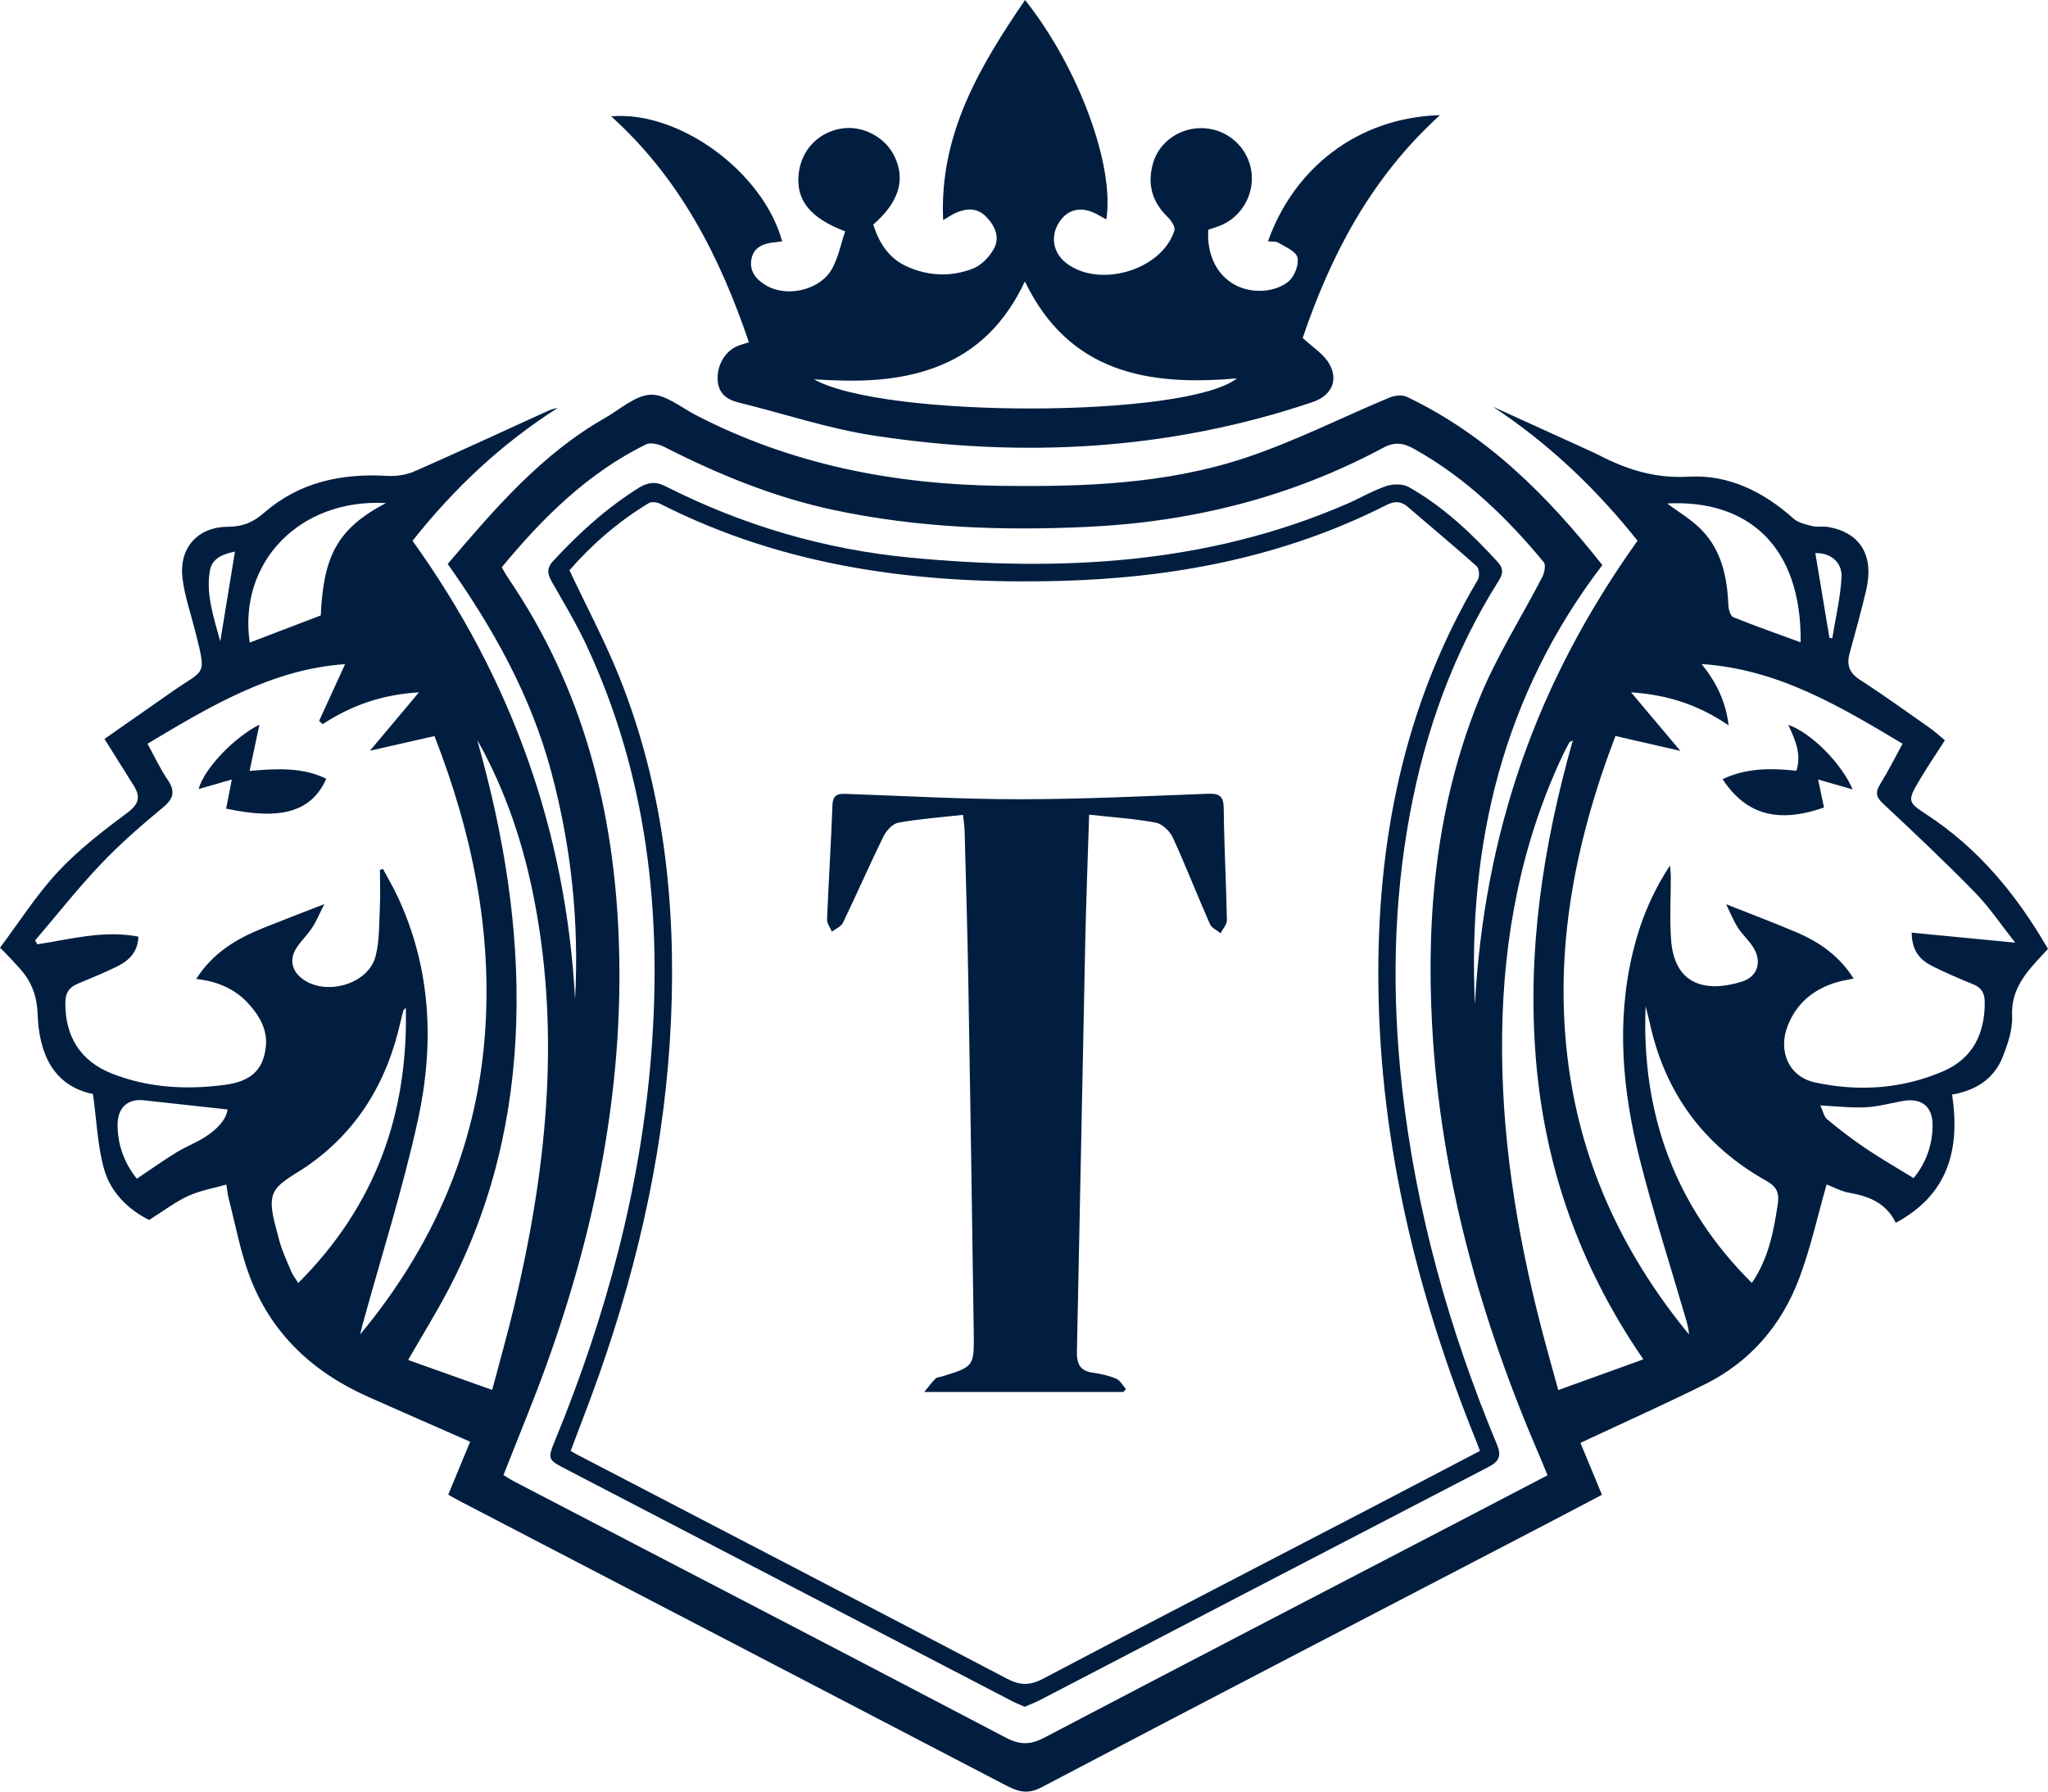 <?xml version="1.0" encoding="UTF-8"?> <svg xmlns="http://www.w3.org/2000/svg" width="104" height="91" viewBox="0 0 104 91" fill="none"> <g clip-path="url(#clip0_411_241)"> <path d="M81.37 28.702C76.35 35.267 74.515 42.827 74.898 51.015C75.127 46.796 75.882 42.676 77.275 38.677C78.674 34.66 80.666 30.955 83.156 27.465C81.047 24.813 78.638 22.525 75.811 20.657C77.482 21.417 79.153 22.178 80.824 22.939C80.949 22.997 81.076 23.054 81.199 23.118C82.622 23.857 84.061 24.309 85.741 24.212C87.775 24.094 89.551 24.974 91.075 26.34C91.317 26.556 91.701 26.64 92.034 26.722C92.297 26.786 92.59 26.722 92.86 26.771C94.475 27.061 95.175 28.223 94.767 29.975C94.516 31.052 94.214 32.119 93.924 33.187C93.766 33.769 93.904 34.175 94.445 34.526C95.648 35.302 96.809 36.141 97.982 36.963C98.243 37.147 98.48 37.367 98.764 37.601C98.302 38.325 97.835 39.005 97.42 39.716C96.863 40.671 96.892 40.759 97.807 41.354C100.465 43.082 102.41 45.448 104 48.197C103.82 48.39 103.649 48.573 103.48 48.757C102.739 49.566 102.12 50.384 102.177 51.608C102.209 52.291 101.96 53.022 101.702 53.677C101.263 54.796 100.344 55.387 99.131 55.596C99.542 58.363 98.953 60.671 96.269 62.109C95.779 61.099 94.909 60.76 93.908 60.584C93.472 60.508 93.064 60.278 92.758 60.16C92.315 61.704 91.954 63.374 91.357 64.954C90.462 67.32 88.875 69.171 86.581 70.311C84.52 71.334 82.419 72.274 80.256 73.287C80.569 74.043 80.945 74.95 81.35 75.926C80.345 76.454 79.35 76.979 78.351 77.499C69.857 81.922 61.353 86.332 52.876 90.79C52.118 91.188 51.612 90.96 50.988 90.635C41.799 85.842 32.606 81.062 23.413 76.278C23.211 76.173 23.014 76.059 22.761 75.92C23.148 74.985 23.525 74.076 23.875 73.229C22.126 72.46 20.403 71.711 18.687 70.945C15.865 69.686 13.743 67.707 12.659 64.776C12.199 63.531 11.954 62.203 11.621 60.911C11.552 60.645 11.529 60.367 11.496 60.167C10.834 60.357 10.159 60.471 9.557 60.746C8.912 61.041 8.337 61.487 7.574 61.965C6.622 61.495 5.644 60.651 5.288 59.391C4.951 58.197 4.909 56.921 4.721 55.569C2.694 55.147 1.979 53.508 1.908 51.485C1.873 50.517 1.552 49.756 0.905 49.083C0.65 48.817 0.415 48.53 0 48.137C0.975 46.839 1.852 45.449 2.954 44.269C3.999 43.149 5.24 42.195 6.475 41.274C7.063 40.836 7.141 40.468 6.794 39.908C6.322 39.147 5.844 38.391 5.306 37.532C6.472 36.717 7.624 35.916 8.773 35.109C10.424 33.951 10.499 34.402 9.912 32.054C9.688 31.161 9.376 30.277 9.267 29.369C9.082 27.834 10.032 26.762 11.579 26.756C12.325 26.753 12.852 26.533 13.41 26.046C15.2 24.486 17.35 24.032 19.676 24.172C20.134 24.2 20.644 24.118 21.064 23.934C23.304 22.951 25.522 21.918 27.748 20.905C27.928 20.823 28.114 20.754 28.321 20.721C25.481 22.529 23.069 24.789 20.949 27.469C25.948 34.434 28.74 42.178 29.203 50.748C29.416 46.817 29.005 42.958 27.981 39.156C26.945 35.311 25.04 31.902 22.735 28.646C25.129 25.837 27.493 23.067 30.729 21.227C31.49 20.794 32.252 20.082 33.037 20.049C33.786 20.018 34.574 20.689 35.329 21.081C40.17 23.588 45.357 24.601 50.766 24.676C55.009 24.734 59.249 24.594 63.302 23.234C65.783 22.402 68.142 21.201 70.566 20.192C70.821 20.085 71.201 20.043 71.436 20.154C75.477 22.078 78.554 25.137 81.37 28.702ZM78.584 74.935C78.459 74.629 78.36 74.372 78.251 74.12C75.198 67.077 73.143 59.784 72.725 52.081C72.414 46.369 72.966 40.762 75.144 35.432C76.01 33.311 77.266 31.349 78.322 29.302C78.432 29.089 78.507 28.691 78.391 28.551C76.508 26.28 74.415 24.249 71.804 22.798C71.234 22.481 70.807 22.438 70.227 22.75C65.548 25.26 60.531 26.509 55.238 26.761C50.905 26.967 46.604 26.811 42.35 25.907C39.325 25.264 36.492 24.106 33.746 22.705C33.474 22.566 33.044 22.453 32.806 22.57C29.846 24.029 27.561 26.292 25.477 28.818C25.61 29.036 25.719 29.237 25.848 29.425C29.64 35.01 31.212 41.272 31.43 47.928C31.669 55.296 30.246 62.392 27.761 69.294C27.083 71.179 26.309 73.028 25.567 74.923C25.744 75.03 25.915 75.146 26.097 75.241C34.429 79.577 42.768 83.9 51.086 88.265C51.81 88.644 52.339 88.625 53.039 88.257C60.007 84.6 66.993 80.974 73.974 77.34C75.501 76.541 77.034 75.742 78.584 74.935ZM82.034 37.383C79.9 42.978 78.788 48.742 79.746 54.766C80.525 59.658 82.631 63.962 85.77 67.782C85.754 67.482 85.671 67.206 85.591 66.929C84.811 64.25 83.954 61.591 83.271 58.889C82.398 55.434 82.068 51.926 82.909 48.403C83.271 46.882 83.839 45.438 84.806 43.957C84.829 44.274 84.845 44.401 84.846 44.526C84.847 45.588 84.785 46.654 84.857 47.71C85.017 50.051 86.639 50.425 88.452 49.861C89.288 49.601 89.493 48.801 89.003 48.072C88.771 47.729 88.457 47.44 88.236 47.092C88.015 46.745 87.862 46.352 87.654 45.928C88.945 46.44 90.109 46.874 91.248 47.363C92.408 47.86 93.415 48.567 94.129 49.704C93.814 49.771 93.547 49.81 93.289 49.886C92.112 50.23 91.241 50.942 90.785 52.092C90.269 53.396 90.85 54.697 92.166 54.98C94.381 55.456 96.585 55.316 98.681 54.41C100.183 53.759 100.797 52.505 100.787 50.901C100.784 50.457 100.636 50.169 100.205 49.996C99.5 49.711 98.799 49.411 98.121 49.069C97.526 48.769 97.085 48.32 97.078 47.372C98.823 47.541 100.518 47.705 102.334 47.88C101.625 46.983 101.035 46.092 100.301 45.341C98.787 43.791 97.212 42.3 95.628 40.821C95.265 40.482 95.221 40.248 95.474 39.838C95.883 39.174 96.234 38.474 96.615 37.776C93.432 35.877 90.3 33.988 86.412 33.729C87.159 34.664 87.633 35.619 87.782 36.844C86.276 35.817 84.735 35.297 82.827 35.165C83.701 36.202 84.448 37.089 85.332 38.139C84.127 37.863 83.111 37.63 82.034 37.383ZM19.295 44.181C19.346 44.166 19.397 44.152 19.45 44.137C19.697 44.602 19.964 45.056 20.187 45.53C21.906 49.197 22.062 53.054 21.218 56.908C20.449 60.416 19.352 63.851 18.4 67.318C18.358 67.47 18.328 67.626 18.291 67.779C21.945 63.374 24.162 58.379 24.614 52.687C25.036 47.372 23.973 42.288 22.064 37.387C20.972 37.635 19.96 37.865 18.785 38.132C19.66 37.09 20.407 36.2 21.277 35.164C19.355 35.284 17.813 35.848 16.386 36.782C16.325 36.726 16.266 36.672 16.205 36.617C16.648 35.65 17.09 34.682 17.524 33.734C13.815 33.985 10.673 35.875 7.49 37.776C7.826 38.387 8.117 39.019 8.502 39.587C8.902 40.176 8.84 40.546 8.275 41.014C7.173 41.924 6.088 42.871 5.106 43.907C3.937 45.138 2.884 46.478 1.78 47.771C1.821 47.836 1.861 47.9 1.901 47.964C3.594 47.704 5.274 47.233 7.028 47.574C7.008 48.325 6.573 48.778 5.972 49.077C5.312 49.405 4.626 49.68 3.946 49.966C3.516 50.147 3.322 50.426 3.318 50.92C3.303 52.651 4.085 53.901 5.695 54.534C7.546 55.261 9.479 55.361 11.424 55.102C12.747 54.925 13.349 54.347 13.493 53.224C13.607 52.34 13.196 51.613 12.617 50.977C11.924 50.215 11.028 49.845 9.965 49.723C10.808 48.391 12.025 47.675 13.371 47.134C14.347 46.742 15.33 46.366 16.469 45.923C16.241 46.372 16.081 46.765 15.854 47.114C15.617 47.48 15.29 47.788 15.051 48.154C14.705 48.687 14.803 49.248 15.262 49.642C16.428 50.645 18.71 50.032 19.078 48.553C19.275 47.761 19.25 46.91 19.29 46.084C19.319 45.452 19.295 44.816 19.295 44.181ZM24.245 37.597C24.272 37.703 24.296 37.81 24.325 37.916C25.594 42.495 26.36 47.138 26.216 51.912C26.072 56.688 25.005 61.226 22.788 65.471C22.165 66.665 21.452 67.813 20.725 69.078C22.151 69.586 23.53 70.076 24.994 70.598C25.386 69.11 25.779 67.741 26.108 66.357C27.727 59.565 28.472 52.727 27.146 45.788C26.599 42.922 25.689 40.176 24.245 37.597ZM79.868 37.612C79.762 37.67 79.713 37.679 79.697 37.708C79.586 37.909 79.474 38.111 79.376 38.319C77.259 42.802 76.351 47.556 76.28 52.48C76.207 57.567 77.001 62.55 78.274 67.463C78.538 68.479 78.825 69.488 79.131 70.605C80.618 70.068 81.996 69.57 83.451 69.045C80.239 64.369 78.45 59.319 77.995 53.797C77.542 48.296 78.359 42.941 79.868 37.612ZM88.961 65.163C89.805 63.933 90.065 62.568 90.276 61.173C90.365 60.586 90.227 60.276 89.694 59.977C86.52 58.196 84.545 55.51 83.775 51.946C83.715 51.666 83.635 51.389 83.565 51.111C83.35 56.553 85.035 61.262 88.961 65.163ZM20.608 51.19C20.537 51.269 20.493 51.296 20.482 51.332C20.432 51.509 20.386 51.688 20.346 51.868C19.658 54.966 18.139 57.514 15.464 59.317C14.877 59.713 14.064 60.102 13.873 60.669C13.656 61.309 13.976 62.158 14.153 62.895C14.291 63.472 14.556 64.02 14.784 64.572C14.867 64.771 15.009 64.944 15.146 65.166C19.038 61.274 20.734 56.62 20.608 51.19ZM91.439 32.624C91.494 27.704 88.721 25.361 84.662 25.573C85.233 26.004 85.897 26.389 86.411 26.918C87.429 27.967 87.71 29.321 87.769 30.739C87.777 30.953 87.875 31.29 88.02 31.349C89.147 31.805 90.297 32.207 91.439 32.624ZM19.604 25.553C15.217 25.306 12.087 28.571 12.682 32.639C13.884 32.179 15.085 31.719 16.288 31.26C16.428 28.329 17.067 26.869 19.604 25.553ZM6.949 59.87C7.675 59.383 8.305 58.936 8.961 58.532C9.45 58.232 10.002 58.03 10.477 57.712C11.022 57.347 11.484 56.883 11.555 56.353C10.1 56.193 8.695 56.036 7.29 55.886C6.49 55.802 5.981 56.254 5.972 57.109C5.962 58.184 6.348 59.125 6.949 59.87ZM92.44 56.148C92.569 56.423 92.618 56.714 92.789 56.856C93.419 57.379 94.072 57.879 94.75 58.336C95.516 58.852 96.318 59.313 97.174 59.839C97.763 59.134 98.162 58.17 98.137 57.072C98.116 56.171 97.536 55.76 96.638 55.92C96.003 56.034 95.371 56.21 94.733 56.242C94.001 56.28 93.264 56.189 92.44 56.148ZM92.9 32.393C92.949 32.401 92.997 32.408 93.046 32.417C93.211 31.392 93.455 30.371 93.515 29.339C93.563 28.531 92.918 28.062 92.185 28.097C92.423 29.522 92.662 30.957 92.9 32.393ZM11.932 28.015C11.357 28.139 10.768 28.331 10.657 28.99C10.45 30.211 10.854 31.35 11.185 32.58C11.444 30.995 11.684 29.531 11.932 28.015Z" fill="#011E40"></path> <path d="M38.03 17.385C36.548 13.016 34.523 9.054 31.035 5.908C34.508 5.609 38.764 8.752 39.72 12.26C39.584 12.277 39.455 12.296 39.324 12.309C38.751 12.362 38.256 12.567 38.153 13.191C38.05 13.822 38.442 14.24 38.951 14.524C40.017 15.117 41.664 14.717 42.252 13.653C42.574 13.07 42.704 12.383 42.918 11.752C41.123 11.064 40.423 10.164 40.555 8.853C40.676 7.653 41.512 6.746 42.69 6.536C43.791 6.341 44.964 6.954 45.438 7.973C45.988 9.155 45.641 10.276 44.346 11.406C44.634 12.321 45.12 13.11 46.037 13.528C47.133 14.028 48.296 14.074 49.408 13.643C49.833 13.477 50.239 13.052 50.467 12.642C50.791 12.057 50.532 11.474 50.08 11.01C49.627 10.544 49.092 10.57 48.545 10.809C48.339 10.899 48.15 11.032 47.894 11.179C47.692 6.816 49.757 3.366 52.053 0C54.747 3.386 56.612 8.385 56.181 11.145C56.01 11.05 55.857 10.962 55.701 10.879C54.935 10.47 54.247 10.606 53.81 11.252C53.325 11.966 53.456 12.819 54.132 13.351C55.807 14.668 59.004 13.728 59.64 11.706C59.695 11.529 59.476 11.198 59.3 11.028C58.482 10.241 58.245 9.31 58.566 8.246C58.864 7.258 59.809 6.566 60.849 6.512C61.907 6.458 62.873 7.028 63.324 7.97C63.962 9.305 63.318 10.929 61.933 11.473C61.743 11.549 61.544 11.605 61.36 11.667C61.232 13.528 62.421 14.87 64.156 14.766C64.611 14.739 65.145 14.562 65.468 14.264C65.752 14 65.971 13.427 65.884 13.074C65.808 12.763 65.278 12.546 64.923 12.331C64.784 12.246 64.575 12.279 64.39 12.257C65.698 8.563 68.921 5.974 73.126 5.848C69.591 9.053 67.554 13.024 66.153 17.166C66.661 17.64 67.19 17.964 67.474 18.434C68.005 19.31 67.614 20.099 66.651 20.425C59.363 22.881 51.906 23.279 44.359 22.122C42.045 21.768 39.795 21.007 37.512 20.446C36.883 20.291 36.475 19.973 36.442 19.282C36.409 18.565 36.806 17.86 37.422 17.589C37.586 17.516 37.765 17.473 38.03 17.385ZM41.337 19.267C44.894 21.269 60.286 21.231 62.81 19.219C58.282 19.618 54.284 18.929 52.044 14.295C51.064 16.376 49.634 17.844 47.561 18.636C45.546 19.405 43.454 19.4 41.337 19.267Z" fill="#011E40"></path> <path d="M52.036 86.693C51.8 86.587 51.586 86.504 51.384 86.4C43.85 82.482 36.317 78.561 28.782 74.643C27.788 74.125 27.792 74.13 28.224 73.072C30.791 66.795 32.54 60.31 33.071 53.534C33.634 46.361 32.863 39.379 29.783 32.78C29.267 31.674 28.633 30.623 28.029 29.56C27.813 29.179 27.739 28.876 28.078 28.508C29.383 27.092 30.794 25.808 32.434 24.781C32.891 24.495 33.292 24.443 33.787 24.695C37.72 26.688 41.886 27.915 46.274 28.328C53.834 29.041 61.27 28.678 68.367 25.607C69.045 25.314 69.687 24.93 70.383 24.693C70.727 24.576 71.228 24.565 71.529 24.734C73.276 25.718 74.721 27.081 76.065 28.556C76.355 28.874 76.327 29.146 76.114 29.484C73.818 33.123 72.387 37.096 71.602 41.311C70.742 45.932 70.679 50.576 71.199 55.24C71.9 61.525 73.592 67.546 76.017 73.37C76.258 73.947 76.128 74.232 75.583 74.513C68.002 78.442 60.431 82.388 52.855 86.329C52.594 86.465 52.316 86.569 52.036 86.693ZM75.155 73.696C75.072 73.481 75.026 73.351 74.975 73.224C71.981 65.821 70.1 58.178 69.997 50.151C69.902 42.814 71.261 35.834 75.049 29.441C75.147 29.276 75.117 28.876 74.989 28.762C73.839 27.733 72.65 26.747 71.481 25.74C71.136 25.444 70.805 25.45 70.408 25.651C65.174 28.304 59.568 29.362 53.753 29.508C46.718 29.686 39.882 28.829 33.508 25.58C33.352 25.501 33.08 25.476 32.943 25.558C31.37 26.501 30.017 27.701 28.918 28.966C29.804 30.847 30.729 32.581 31.454 34.395C33.687 39.979 34.335 45.825 34.075 51.789C33.804 57.97 32.489 63.948 30.442 69.773C29.98 71.09 29.468 72.389 28.979 73.695C29.111 73.772 29.189 73.82 29.27 73.863C36.556 77.656 43.848 81.442 51.123 85.259C51.783 85.605 52.279 85.629 52.955 85.273C58.488 82.358 64.044 79.489 69.594 76.603C71.432 75.646 73.269 74.683 75.155 73.696Z" fill="#011E40"></path> <path d="M87.475 39.575C88.701 39.001 89.933 39.01 91.225 39.149C91.495 38.298 91.156 37.568 90.813 36.819C91.952 37.202 93.536 38.787 94.076 40.096C93.498 39.93 92.96 39.776 92.326 39.593C92.443 40.152 92.535 40.588 92.625 41.016C90.291 41.833 88.658 41.383 87.475 39.575Z" fill="#011E40"></path> <path d="M13.173 36.803C13.012 37.563 12.855 38.307 12.675 39.157C14.13 39.026 15.387 38.98 16.568 39.555C15.825 41.219 14.304 41.681 11.484 41.072C11.572 40.621 11.661 40.166 11.772 39.593C11.176 39.765 10.638 39.92 10.085 40.079C10.365 39.049 11.847 37.49 13.173 36.803Z" fill="#011E40"></path> <path d="M55.308 41.38C55.238 43.626 55.156 45.722 55.111 47.818C54.965 54.764 54.834 61.711 54.687 68.657C54.674 69.25 54.833 69.63 55.481 69.721C55.89 69.778 56.306 69.869 56.684 70.029C56.886 70.114 57.014 70.375 57.177 70.557C57.132 70.607 57.087 70.655 57.043 70.704C53.753 70.704 50.463 70.704 46.934 70.704C47.201 70.381 47.34 70.184 47.51 70.021C47.584 69.95 47.725 69.95 47.835 69.915C49.452 69.414 49.472 69.414 49.448 67.695C49.365 61.739 49.273 55.783 49.172 49.827C49.128 47.289 49.052 44.751 48.985 42.214C48.979 41.968 48.938 41.722 48.905 41.388C47.764 41.516 46.684 41.593 45.625 41.785C45.334 41.837 45.009 42.187 44.865 42.481C44.154 43.93 43.509 45.411 42.808 46.865C42.714 47.062 42.439 47.172 42.247 47.322C42.16 47.115 41.991 46.905 41.999 46.702C42.077 44.765 42.203 42.83 42.273 40.892C42.295 40.291 42.633 40.312 43.057 40.327C45.987 40.429 48.916 40.6 51.847 40.596C55.008 40.593 58.17 40.438 61.33 40.317C61.923 40.294 62.136 40.431 62.143 41.065C62.163 42.957 62.268 44.847 62.304 46.739C62.309 46.958 62.095 47.181 61.983 47.402C61.798 47.248 61.527 47.133 61.44 46.935C60.8 45.479 60.223 43.994 59.56 42.548C59.41 42.222 59.029 41.849 58.699 41.787C57.617 41.582 56.51 41.512 55.308 41.38Z" fill="#011E40"></path> </g> <defs> <clipPath id="clip0_411_241"> <rect width="104" height="91" fill="white"></rect> </clipPath> </defs> </svg> 
